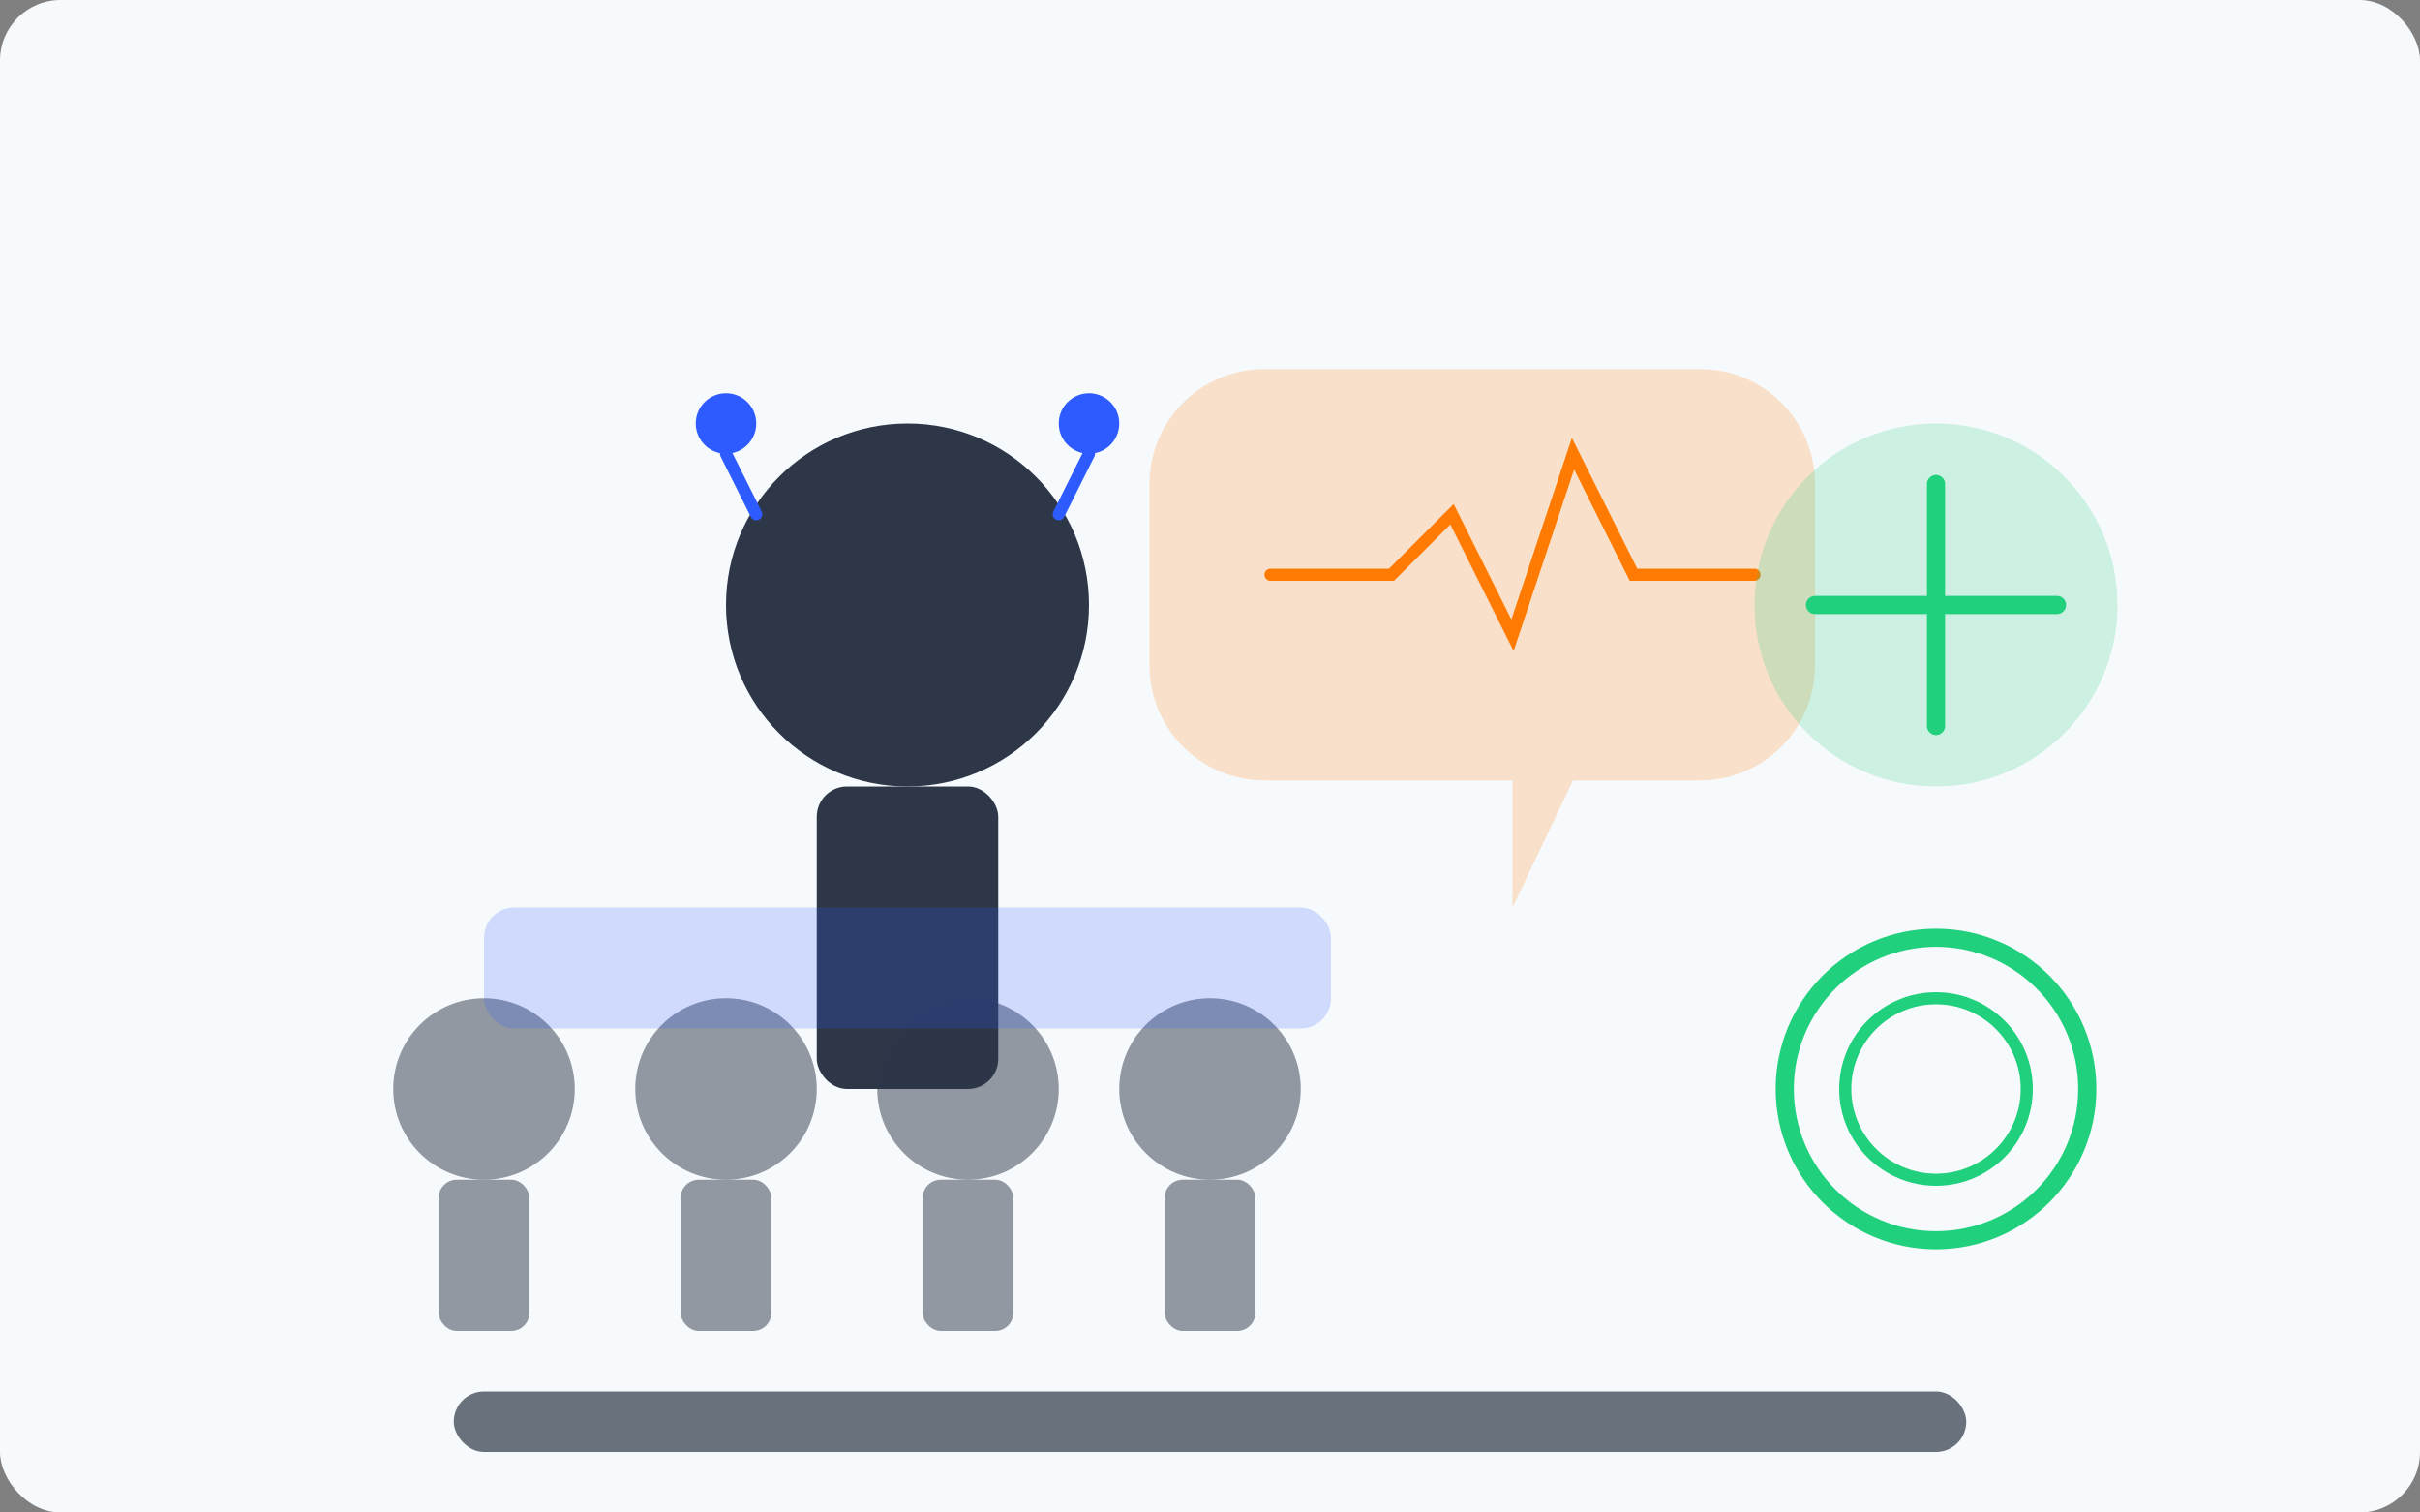 <?xml version="1.0" encoding="UTF-8"?>
<svg width="400" height="250" viewBox="0 0 400 250" fill="none" xmlns="http://www.w3.org/2000/svg">
  <rect x="0" y="0" width="400" height="250" fill="#808080" stroke="none"/>
  <rect width="400" height="250" rx="10" fill="#F7FAFC"/>
  
  <!-- Person with speech anxiety illustration -->
  <circle cx="150" cy="100" r="30" fill="#2D3748"/>
  <rect x="135" y="130" width="30" height="50" rx="5" fill="#2D3748"/>
  
  <!-- Nervous sweat drops -->
  <path d="M125 85L120 75" stroke="#2E5BFF" stroke-width="2" stroke-linecap="round"/>
  <path d="M175 85L180 75" stroke="#2E5BFF" stroke-width="2" stroke-linecap="round"/>
  <circle cx="120" cy="70" r="5" fill="#2E5BFF"/>
  <circle cx="180" cy="70" r="5" fill="#2E5BFF"/>
  
  <!-- Audience silhouettes -->
  <circle cx="80" cy="180" r="15" fill="#2D3748" fill-opacity="0.5"/>
  <rect x="72.5" y="195" width="15" height="25" rx="3" fill="#2D3748" fill-opacity="0.5"/>
  
  <circle cx="120" cy="180" r="15" fill="#2D3748" fill-opacity="0.5"/>
  <rect x="112.5" y="195" width="15" height="25" rx="3" fill="#2D3748" fill-opacity="0.5"/>
  
  <circle cx="160" cy="180" r="15" fill="#2D3748" fill-opacity="0.5"/>
  <rect x="152.5" y="195" width="15" height="25" rx="3" fill="#2D3748" fill-opacity="0.5"/>
  
  <circle cx="200" cy="180" r="15" fill="#2D3748" fill-opacity="0.5"/>
  <rect x="192.5" y="195" width="15" height="25" rx="3" fill="#2D3748" fill-opacity="0.5"/>
  
  <!-- Speech anxiety thought bubble -->
  <path d="M190 80C190 69.507 198.507 61 209 61H281C291.493 61 300 69.507 300 80V110C300 120.493 291.493 129 281 129H260L250 150V129H209C198.507 129 190 120.493 190 110V80Z" fill="#FF7A00" fill-opacity="0.2"/>
  
  <!-- Heart rate line in thought bubble -->
  <path d="M210 95H230L240 85L250 105L260 75L270 95H290" stroke="#FF7A00" stroke-width="2" stroke-linecap="round"/>
  
  <!-- Podium or stage -->
  <rect x="80" y="150" width="140" height="20" rx="5" fill="#2E5BFF" fill-opacity="0.2"/>
  
  <!-- Title text representation -->
  <rect x="75" y="230" width="250" height="10" rx="5" fill="#2D3748" fill-opacity="0.7"/>
  
  <!-- Calming techniques representation -->
  <circle cx="320" cy="100" r="30" fill="#21D07C" fill-opacity="0.2"/>
  <path d="M320 80V120" stroke="#21D07C" stroke-width="3" stroke-linecap="round"/>
  <path d="M300 100H340" stroke="#21D07C" stroke-width="3" stroke-linecap="round"/>
  
  <!-- Breathing exercise illustration -->
  <circle cx="320" cy="180" r="25" stroke="#21D07C" stroke-width="3" fill="none"/>
  <circle cx="320" cy="180" r="15" stroke="#21D07C" stroke-width="2" fill="none"/>
</svg>